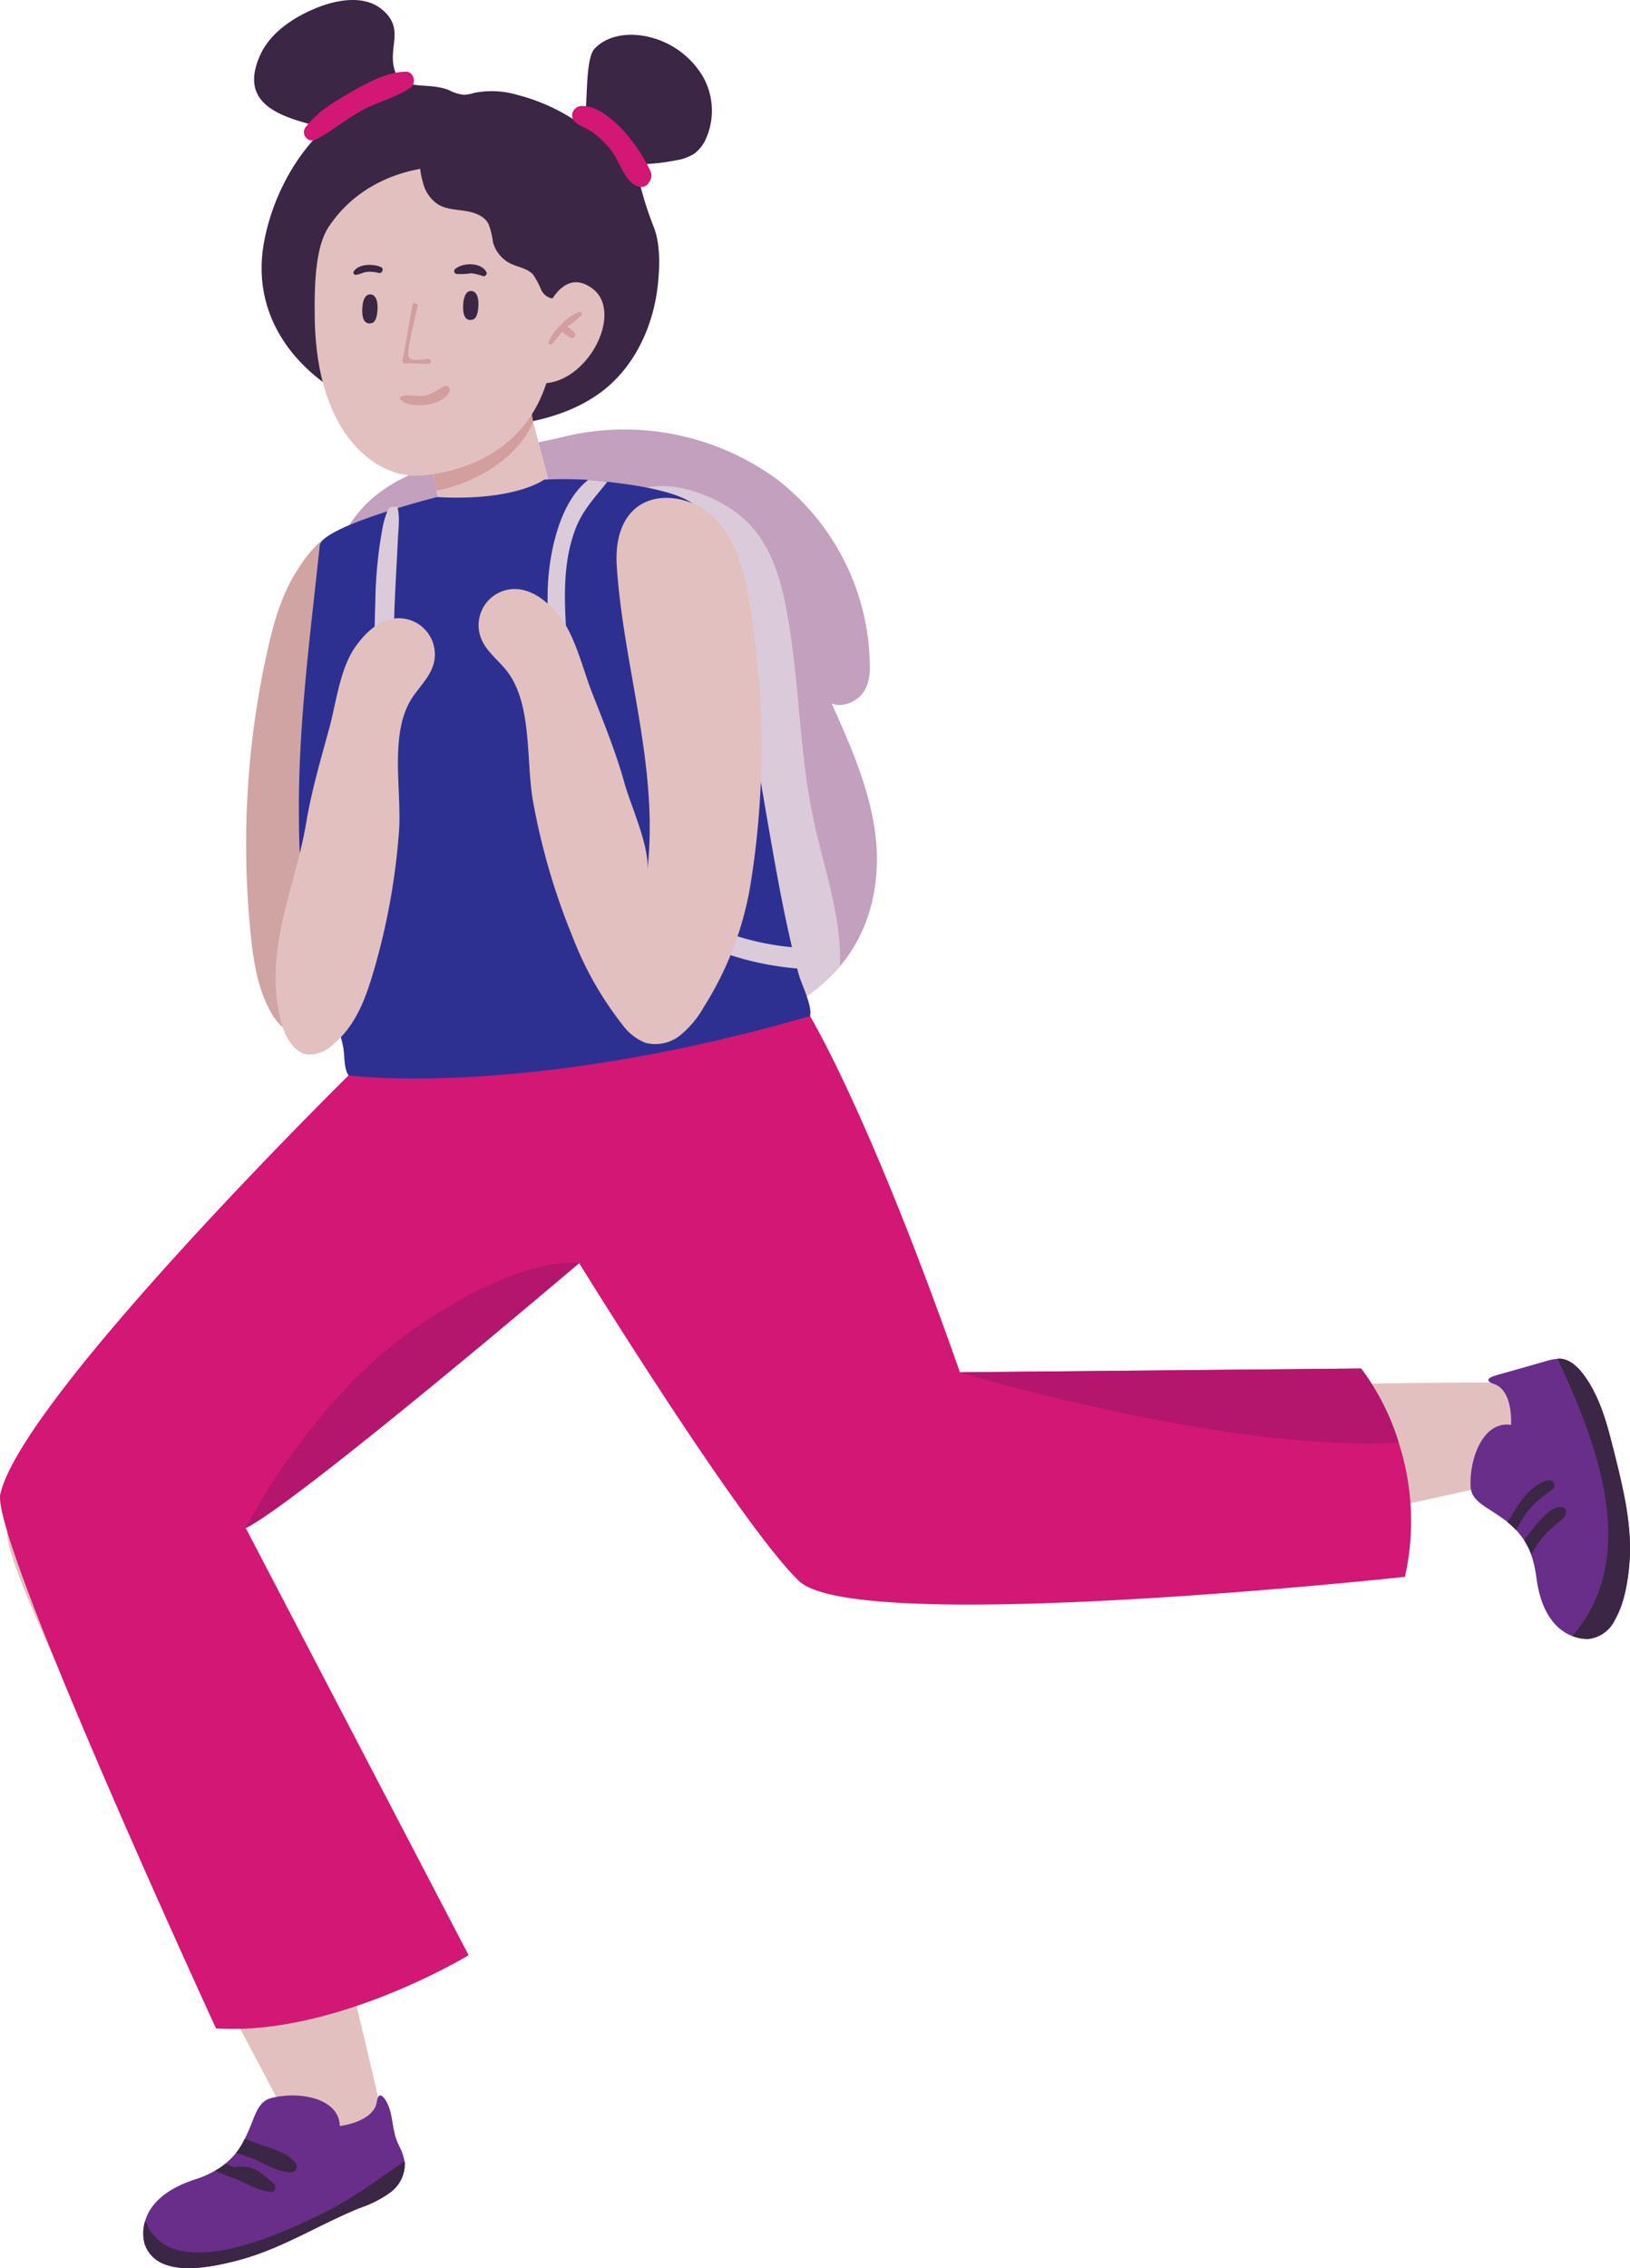 <?xml version="1.0" encoding="UTF-8"?>
<svg xmlns="http://www.w3.org/2000/svg" id="Raggruppa_62" data-name="Raggruppa 62" width="317.545" height="441.797" viewBox="0 0 317.545 441.797">
  <path id="Tracciato_215" data-name="Tracciato 215" d="M66.743,370.812c-2.445,13.307,4.825,24.3,16.855,30.642,8.678,4.572,18.912,6.015,28.82,5.187,6.839-.575,13.773-2.271,19.366-6.168,6.922-4.816,10.714-13.011,11.633-21,.423-3.644.588-8.2-.776-11.672a63.686,63.686,0,0,1-3.474-12.152,40.181,40.181,0,0,0,7.846-.776,9.25,9.25,0,0,0,3.5-1.264,7.224,7.224,0,0,0,2.362-3.047,13.454,13.454,0,0,0-.7-12.113,16.641,16.641,0,0,0-9.973-7.484c-3.823-1.064-8.473-.684-11.119,2.232-2.1,2.31-1.05,14.257-2.28,14.41a2.494,2.494,0,0,1-1.578-.58,37.2,37.2,0,0,0-11.023-4.864,17.594,17.594,0,0,0-8.53-.423,8.31,8.31,0,0,1-1.913.375,7.759,7.759,0,0,1-2.938-.894c-4.28-1.77-9.419.423-10.683-4.08-1.247-4.446,2.1-7.981-2.476-11.7-3.4-2.763-8.591-1.927-12.727-.24-4.725,1.927-9.3,5.056-11.158,9.672-4.106,9.846,5.675,11.851,12.858,13.73C72.457,354.227,68.234,362.687,66.743,370.812Z" transform="translate(-15.304 -323.646)" fill="#3b2645"></path>
  <path id="Tracciato_216" data-name="Tracciato 216" d="M64.808,423.163c4.8,12.435,11.755,25.049,24.731,31.853,5.819,3.034,12.557,4.725,19.387,5.762a88.851,88.851,0,0,0,13.094,1.051,66.392,66.392,0,0,0,14.514-1.5c9.005-2.014,17.587-6.4,23.088-12.923a2.291,2.291,0,0,0,.183-.209c6.168-7.449,7.811-16.955,6.677-25.742-1.151-8.8-4.829-17.064-8.473-25.228,2.118.881,4.93-.357,6.168-2.175,1.255-1.84,1.321-4.019,1.247-6.067a46.456,46.456,0,0,0-18.119-35.453,50.418,50.418,0,0,0-41.124-8.351c-12.706,3.19-29.2,3.814-38.666,13.028-3.958,3.862-6.189,8.77-7.645,13.678C54.718,388.372,58.392,406.535,64.808,423.163Z" transform="translate(4.014 -259.207)" fill="#c2a0be"></path>
  <path id="Tracciato_217" data-name="Tracciato 217" d="M66.884,440.2a40.433,40.433,0,0,0,13.782,13.107,66.393,66.393,0,0,0,14.514-1.5c9.005-2.014,17.587-6.4,23.088-12.923.379-9.546-3.13-19.1-5.152-28.558-2.885-13.582-2.724-27.643-5.339-41.264-1.273-6.6-3.439-13.4-8.852-17.871-5.23-4.315-16.158-8.6-22.652-3.539-7.432,5.81-9.611,16.8-11.027,24.884q-1.968,11.272-3.945,22.582c-1.321,7.549-2.633,15.173-2.1,22.739A46.707,46.707,0,0,0,66.884,440.2Z" transform="translate(45.368 -250.687)" fill="#dbcada"></path>
  <path id="Tracciato_218" data-name="Tracciato 218" d="M177.765,412.932a95.4,95.4,0,0,1-10.1,11.25c-3.727,3.5-7.593,7.824-11.707,10.875C139.814,447,117.424,470.5,108.92,477.994a4.1,4.1,0,0,0-.785,5.309c4.306,6.66,9.389,20.9,14.262,36.927,9.7,32.093,18.472,71.391,18.472,71.391-4.027,7.148-16.1,5.335-16.1,5.335S106.231,562.531,90.3,530.708c-12.034-24.134-22.561-46.8-22.308-51.794.588-12.226,36.177-53.651,61.7-82.554,14.384-16.319,25.572-28.632,25.494-29.486A33.458,33.458,0,0,1,188.3,379.885C196.42,390.8,187.193,400.732,177.765,412.932Z" transform="translate(-66.586 -180.366)" fill="#e3c0c0"></path>
  <path id="Tracciato_219" data-name="Tracciato 219" d="M241.65,469.865a17.687,17.687,0,0,1-.126,7.549,25.669,25.669,0,0,1-1.5,4.908s-37.6,8.826-73.4,15.443C138.1,503,110.75,506.857,104.543,503.7c-8.151-4.145-28.031-33.745-45.692-61.51-2.868-4.463-5.644-8.887-8.316-13.141-12.945-20.621-23.188-37.432-24.095-37.528a33.617,33.617,0,0,1,21.406-28.436c20.59-7.985,45.025,18.651,50.038,42.6.928,4.537,2.345,9.75,4,15.251,5.553,18.468,13.97,40.043,17.4,48.643a4.035,4.035,0,0,0,4.965,2.362c7.881-2.528,23.607-4.115,40.945-5.1,33.884-1.883,73.993-1.478,73.993-1.478A9.253,9.253,0,0,1,241.65,469.865Z" transform="translate(63.923 -196.047)" fill="#e3c0c0"></path>
  <path id="Tracciato_220" data-name="Tracciato 220" d="M129.472,430.373a6.876,6.876,0,0,1-2.733,5.74,21.323,21.323,0,0,1-5.836,3.021c-8.151,3.273-15.229,7.972-23.9,10.269-5.191,1.351-15.892,3.788-18.228-3.273,0,0-.039-.131-.087-.366a8.236,8.236,0,0,1,.187-3.966c.767-2.7,3.191-6.05,9.838-8.181a19.486,19.486,0,0,0,3.766-1.648A14.081,14.081,0,0,0,94.1,430.93a5.2,5.2,0,0,0,.423-.362,12.969,12.969,0,0,0,2.11-2.136,1.445,1.445,0,0,0,.192-.231,13.159,13.159,0,0,0,1.46-2.449.8.8,0,0,0,.118-.2c.427-.872.754-1.656,1.085-2.436,1.011-2.624,1.726-4.734,3.979-5.322,5.326-1.364,13.185-.065,13.355,5.453,0,0,6.643-.763,7.209-4.738.375-2.532,1.722-.54,2.245.754.911,2.223.771,4.76,1.743,7.061.135.309.27.588.405.9a9.818,9.818,0,0,1,1,2.89A.8.8,0,0,1,129.472,430.373Z" transform="translate(-50.62 -9.132)" fill="#682e89"></path>
  <path id="Tracciato_221" data-name="Tracciato 221" d="M54.7,424.473a40.492,40.492,0,0,1-.9,5.784,3.109,3.109,0,0,0-.083.309,16.5,16.5,0,0,1-2.066,5.135,6.523,6.523,0,0,1-4.677,3.225,3.708,3.708,0,0,1-.37.035,8.428,8.428,0,0,1-2.994-.571c-2.654-1-6.067-3.836-7.035-11.59a22.633,22.633,0,0,0-1-4.306,9.848,9.848,0,0,0-.619-1.469c-.235-.449-.466-.872-.719-1.264a15.457,15.457,0,0,0-1.473-1.9,14.978,14.978,0,0,0-1.752-1.613,4.781,4.781,0,0,0-.536-.453c-.771-.58-1.486-1.046-2.2-1.512-2.345-1.534-4.324-2.6-4.481-4.908-.323-5.47,2.437-12.967,7.859-12.113,0,0,.519-6.643-3.3-7.972-2.9-.989.632-1.756,1.722-2.066,2.41-.667,8.077-2.293,8.491-2.415a10.2,10.2,0,0,1,2.153-.432,6.3,6.3,0,0,1,.7,0c1.77.2,3.177,1.543,4.276,2.959,3.282,4.346,4.681,9.777,6,15.037C53.5,409.579,55.357,417,54.7,424.473Z" transform="translate(262.708 -119.709)" fill="#682e89"></path>
  <path id="Tracciato_222" data-name="Tracciato 222" d="M37.753,424.473a40.49,40.49,0,0,1-.9,5.784,3.112,3.112,0,0,0-.083.309A35.684,35.684,0,0,1,34.7,435.7a6.523,6.523,0,0,1-4.677,3.225,3.708,3.708,0,0,1-.37.035,8.428,8.428,0,0,1-2.994-.571c13.42-15.434,4.742-37.781-2.885-54.013a6.3,6.3,0,0,1,.7,0c1.77.2,3.177,1.543,4.276,2.959,3.282,4.346,4.681,9.777,6,15.037C36.545,409.579,38.406,417,37.753,424.473Z" transform="translate(279.658 -119.709)" fill="#3b2645"></path>
  <path id="Tracciato_223" data-name="Tracciato 223" d="M35.9,391.524c-1.992,1.569-3.805,2.733-5.27,4.895a33.469,33.469,0,0,0-1.852,3.09,13.04,13.04,0,0,0-1.626-1.5c.523-.95,1.111-1.809,1.408-2.315,1.447-2.432,3.635-5.3,6.547-5.888A.988.988,0,0,1,35.9,391.524Z" transform="translate(266.566 -101.475)" fill="#3b2645"></path>
  <path id="Tracciato_224" data-name="Tracciato 224" d="M34.771,391.892c-.031,1.142-.833,1.543-1.643,2.219a22.9,22.9,0,0,0-2.916,2.75,33.705,33.705,0,0,0-2.24,3.369,8.853,8.853,0,0,0-.619-1.469c-.235-.449-.466-.872-.719-1.264a20.917,20.917,0,0,1,1.757-2.345c1.2-1.443,3.805-4.882,5.9-4.023A.787.787,0,0,1,34.771,391.892Z" transform="translate(270.314 -97.446)" fill="#3b2645"></path>
  <path id="Tracciato_225" data-name="Tracciato 225" d="M129.472,420.492a6.876,6.876,0,0,1-2.733,5.74,21.323,21.323,0,0,1-5.836,3.02c-8.151,3.273-15.229,7.972-23.9,10.269-5.191,1.351-15.892,3.788-18.228-3.273,0,0-.039-.131-.087-.366a8.236,8.236,0,0,1,.187-3.966.979.979,0,0,1,.187.279c5.291,12.47,27.551,1.635,35.449-2.336,5.3-2.7,10.042-6.294,14.907-9.628A.8.8,0,0,1,129.472,420.492Z" transform="translate(-50.62 0.75)" fill="#3b2645"></path>
  <path id="Tracciato_226" data-name="Tracciato 226" d="M95.044,425.849c-2.445-.331-4.79-1.8-7.1-2.685-1.229-.475-2.45-.9-3.626-1.43a12.668,12.668,0,0,0,1.617-1.037,5.2,5.2,0,0,0,.423-.362c.693.2,1.329.78,2.053.663,3.583-.584,5.413,1.582,7.371,3.252A.914.914,0,0,1,95.044,425.849Z" transform="translate(-42.458 1.102)" fill="#3b2645"></path>
  <path id="Tracciato_227" data-name="Tracciato 227" d="M94.2,425.72c-2.624.113-5.1-1.639-7.471-2.6-1.007-.414-2.223-.754-3.365-1.212a1.445,1.445,0,0,0,.192-.231,13.16,13.16,0,0,0,1.46-2.449c.889.292,1.757.667,2.532.941,2.5.889,5.8,1.626,7.427,3.835A1.1,1.1,0,0,1,94.2,425.72Z" transform="translate(-37.355 -2.609)" fill="#3b2645"></path>
  <path id="Tracciato_228" data-name="Tracciato 228" d="M89.964,356.083c-2.62,4.538-4.01,9.676-5.139,14.793a173.476,173.476,0,0,0-3.169,54.954c.549,5.4,1.412,10.927,4.2,15.582,1.552,2.593,4.546,5.06,7.327,3.875a6.127,6.127,0,0,0,2.781-2.968,29.119,29.119,0,0,0,2.654-10.234c2.951-24.722-1.033-49.924,2.432-74.577.392-2.794,2.785-10.5-2.066-10.064C95.259,347.784,91.633,353.2,89.964,356.083Z" transform="translate(-32.814 -243.777)" fill="#d1a4a4"></path>
  <path id="Tracciato_229" data-name="Tracciato 229" d="M71.844,343.209c.139.349.231.915.423,1.582.545,2.6,3.548,18.5,3.548,18.5,9.022,2.659,22.221-2.253,22.221-2.253l-4.511-16.816s-3.3-.706-7.362-1.321C79.629,341.819,71.217,340.877,71.844,343.209Z" transform="translate(10.132 -262.792)" fill="#e3c0c0"></path>
  <path id="Tracciato_230" data-name="Tracciato 230" d="M91.165,464.436a178.238,178.238,0,0,0,54.405-8.19c3.007-.946,13.29-3.042,14.405-6.595.571-1.831-1.748-6.416-2.236-8.294-1.648-6.329-2.986-12.745-4.167-19.178-2.28-12.409-4.433-26.017-6.6-38.091-3.169-17.513-6.346-31.753-9.933-34.32-3.164-2.28-10.387-3.517-16.537-4.189-1.3-.148-2.559-.262-3.714-.375a80.393,80.393,0,0,0-8.6-.052s-5.592,4.241-20.865,3.4c0,0-22.452,5.671-22.853,9.463-1.874,17.8-4.293,35.6-4.045,53.529a120.985,120.985,0,0,0,3.008,26.771c1.43,5.906,4.333,11.341,5.588,17.256.34,1.6.092,4.263,1.068,5.64,1.713,2.419,6.12,2.532,8.787,2.733Q85.006,464.4,91.165,464.436Z" transform="translate(-2.184 -251.732)" fill="#2e3091"></path>
  <path id="Tracciato_231" data-name="Tracciato 231" d="M73.222,355.115c.148.924.314,1.683.432,2.406a25.841,25.841,0,0,0,7.523-2.506,24.414,24.414,0,0,0,9.4-7.436A16.171,16.171,0,0,0,92.5,344.17L92.147,342a21.509,21.509,0,0,1-7.214.1c-5.658,2.528-12.135,6.351-12.135,6.351Z" transform="translate(11.361 -261.987)" fill="#d39e9e"></path>
  <path id="Tracciato_232" data-name="Tracciato 232" d="M65.875,405.672c3.417,10.932,9.763,21.388,19.88,27.277a57.445,57.445,0,0,0,24.452,7.371c-.414-1.43-.819-2.82-1.194-4.154a51.552,51.552,0,0,1-22.412-7.2c-8.774-5.514-14.344-14.859-17.417-24.548-3.378-10.679-4.437-22.334-4.912-33.466-.214-5.348-.009-10.827,1.839-15.914,1.443-4.006,3.945-6.507,6.359-9.572-1.3-.148-2.559-.262-3.714-.375-5.932,4.577-7.793,15.329-7.911,21.711C60.631,379.581,62.052,393.472,65.875,405.672Z" transform="translate(45.85 -251.619)" fill="#dbcada"></path>
  <path id="Tracciato_233" data-name="Tracciato 233" d="M78.8,434.649c9.075-8.935,13.656-21.488,15.556-34.063,1.412-9.323,1.369-18.79,1.434-28.2.017-4.428.235-8.857.466-13.281.122-2.245.244-4.485.349-6.73.087-1.953.423-4.167-.118-6.076l-.754-.009a1.419,1.419,0,0,0-.619.092,1.4,1.4,0,0,0-.588.819,16.988,16.988,0,0,0-.88,2.96A85.319,85.319,0,0,0,92.2,364.679c-.327,9.127-.113,18.285-.806,27.394-.968,13.019-4.241,26.618-12.527,36.722C78.838,430.735,78.816,432.67,78.8,434.649Z" transform="translate(-19.078 -247.578)" fill="#dbcada"></path>
  <path id="Tracciato_234" data-name="Tracciato 234" d="M85.911,379.04c-1.064,3.953-2.062,7.937-2.729,11.93-2.219,13.312-8.36,24.657-5.008,38.561.732,3.029,2.428,6.5,5.536,6.743a6.886,6.886,0,0,0,4.755-2.023c4.485-3.818,6.324-9.075,7.924-14.558a130.822,130.822,0,0,0,4.842-26.841c.567-7.658-1.783-18.276,2.062-25.241,1.4-2.537,3.814-4.524,4.638-7.3a7.038,7.038,0,0,0-7.562-8.992c-3.252.379-5.81,2.933-7.693,5.61-2.942,4.193-3.7,10.9-5.034,15.8C87.07,374.821,86.482,376.926,85.911,379.04Z" transform="translate(-23.505 -230.849)" fill="#e3c0c0"></path>
  <path id="Tracciato_235" data-name="Tracciato 235" d="M116.92,378.122a168.368,168.368,0,0,1-1.447,43.561,64.166,64.166,0,0,1-9.022,23.389,19.24,19.24,0,0,1-4.607,5.514,7.7,7.7,0,0,1-6.8,1.443,10.329,10.329,0,0,1-4.476-3.557,66.187,66.187,0,0,1-9.742-17.239,130.413,130.413,0,0,1-7.632-26.182c-1.369-7.558-.148-18.363-4.7-24.888-1.656-2.375-4.263-4.1-5.374-6.773a7.042,7.042,0,0,1,6.577-9.737c3.273.035,6.089,2.31,8.238,4.773,3.365,3.862,4.825,10.448,6.664,15.186,2.258,5.806,4.69,11.686,6.351,17.674,1.247,4.511,5.03,12.623,4.5,17.221C97.777,398.4,90.8,379,89.5,359.187c-.253-3.87.4-8.107,3.173-10.814,4.285-4.184,11.917-2.685,16.062,1.634s5.631,10.491,6.63,16.4Q116.345,372.237,116.92,378.122Z" transform="translate(30.655 -248.917)" fill="#e3c0c0"></path>
  <path id="Tracciato_236" data-name="Tracciato 236" d="M71.175,366.248c.192-.061-11.058-35.92,21.82-37.319,40.017-1.7,38.073,27.643,32.124,38.187S70.713,382.153,71.175,366.248Z" transform="translate(-9.994 -306.142)" fill="#3b2645"></path>
  <path id="Tracciato_237" data-name="Tracciato 237" d="M74.489,342.869c-2.393,3.631-2.824,10.186-2.7,17.849.384,23.192,12.383,31.025,20.237,30.576,8.064-.462,24.892-4.725,26.457-26.339.785-10.81.253-19.823-2.58-25.211C109.96,328.455,84.985,326.929,74.489,342.869Z" transform="translate(-10.475 -298.654)" fill="#e3c0c0"></path>
  <path id="Tracciato_238" data-name="Tracciato 238" d="M81.659,342.37s-2.036.863-1.9-2.7c.122-3.2,1.621-2.859,1.621-2.859s1.438-.092,1.36,2.707S81.659,342.37,81.659,342.37Z" transform="translate(-9.189 -279.46)" fill="#3b2645"></path>
  <path id="Tracciato_239" data-name="Tracciato 239" d="M77.146,342.212s-2.036.867-1.9-2.694c.122-3.2,1.621-2.859,1.621-2.859s1.438-.091,1.36,2.707S77.146,342.212,77.146,342.212Z" transform="translate(14.973 -279.975)" fill="#3b2645"></path>
  <path id="Tracciato_240" data-name="Tracciato 240" d="M82.57,348.125c-1.055-.087-3.435.654-3.984-.41-.453-.889.963-6.368,1.159-7.305.209-1.024.427-1.948.645-2.85a2.467,2.467,0,0,0-.292-.174,2.752,2.752,0,0,0-.68-.2c-.8,3.753-1.3,7.654-2.044,11.211a.5.5,0,0,0,.532.6c1.539-.113,3.051.113,4.585.035C83.006,349,83.115,348.173,82.57,348.125Z" transform="translate(1.032 -278.189)" fill="#d39e9e"></path>
  <path id="Tracciato_241" data-name="Tracciato 241" d="M84.9,335.9c-1.521-.645-4.306-.68-5.313.876a.442.442,0,0,0,.427.641c.737-.078,1.373-.462,2.11-.562a6.131,6.131,0,0,1,2.336.209C85.153,337.236,85.567,336.186,84.9,335.9Z" transform="translate(-10.691 -283.886)" fill="#3b2645"></path>
  <path id="Tracciato_242" data-name="Tracciato 242" d="M81.18,337.028c-.95-1.988-4.638-1.97-6.146-.615a.562.562,0,0,0,.309.933,13.861,13.861,0,0,0,2.838-.14,9.573,9.573,0,0,1,2.31.562C80.893,337.878,81.363,337.411,81.18,337.028Z" transform="translate(13.598 -283.978)" fill="#3b2645"></path>
  <path id="Tracciato_243" data-name="Tracciato 243" d="M84.989,341.008c-1.421.78-2.48,1.656-4.189,1.818-1.325.131-2.8-.4-4.036.113a.341.341,0,0,0-.183.51c1.042,1.329,3.57,1.312,5.135,1.094,1.682-.235,3.653-.955,4.441-2.524A.8.8,0,0,0,84.989,341.008Z" transform="translate(1.398 -265.711)" fill="#d39e9e"></path>
  <path id="Tracciato_244" data-name="Tracciato 244" d="M71.419,339.5a7.047,7.047,0,0,0,2.929,4.2c1.547.928,3.439.989,5.226,1.26s3.714.915,4.581,2.506a14.957,14.957,0,0,1,.885,3.574,6.561,6.561,0,0,0,3.382,4.158c1.491.741,3.326.937,4.446,2.175a17.506,17.506,0,0,1,1.643,3.13c.6,1.024,1.874,1.879,2.916,1.308,1.909-3.67,3.7-7.519,4.062-11.633a19.071,19.071,0,0,0-7.88-16.746A22.084,22.084,0,0,0,75.193,330.3C70.451,331.568,70.216,335.243,71.419,339.5Z" transform="translate(10.994 -303.881)" fill="#3b2645"></path>
  <path id="Tracciato_245" data-name="Tracciato 245" d="M71.123,342.619s3.269-9.807,9.437-5.065-1.277,18.93-10.378,18.376C70.181,355.93,68.407,346.062,71.123,342.619Z" transform="translate(34.931 -281.283)" fill="#e3c0c0"></path>
  <path id="Tracciato_246" data-name="Tracciato 246" d="M76.6,337.6a8.451,8.451,0,0,0-3.478,2.476,9.885,9.885,0,0,0-2.48,3.4c-.135.4.436.6.7.34.732-.732,1.3-1.591,1.983-2.375a4.64,4.64,0,0,0,1.8,1.22.626.626,0,0,0,.667-.933,4.169,4.169,0,0,0-1.5-1.242,21.429,21.429,0,0,0,2.75-2.227A.408.408,0,0,0,76.6,337.6Z" transform="translate(36.205 -276.829)" fill="#d39e9e"></path>
  <path id="Tracciato_247" data-name="Tracciato 247" d="M97.99,326.85c-3.783.1-7.436,2.136-10.666,3.971s-6.7,3.945-8.909,6.943a1.6,1.6,0,0,0,1.992,2.345c3.243-1.687,6.024-4.1,9.267-5.819,2.994-1.591,6.5-2.437,9.262-4.346C100.13,329.116,99.554,326.806,97.99,326.85Z" transform="translate(-18.938 -312.889)" fill="#d21774"></path>
  <path id="Tracciato_248" data-name="Tracciato 248" d="M82.743,341.028a33.25,33.25,0,0,0-5.679-8.316c-1.809-1.813-4.677-4.328-7.493-4.328a1.944,1.944,0,0,0-1.948,1.159,1.717,1.717,0,0,0,.519,2.009c.911.75,2.188,1.164,3.173,1.848a17.712,17.712,0,0,1,3.971,3.892c1.5,1.974,2.724,6.66,5.6,6.847a1.569,1.569,0,0,0,1.4-.61l.227-.323A2.121,2.121,0,0,0,82.743,341.028Z" transform="translate(43.962 -307.736)" fill="#d21774"></path>
  <path id="Tracciato_249" data-name="Tracciato 249" d="M75.64,566.232c23.232,1.526,49.21-14.253,49.21-14.253L81.437,468.772c10.2-5.013,64.944-51.607,64.944-51.607s31.513,51.084,42.846,61.937c11.376,10.766,118.033-.828,118.033-.828a49.683,49.683,0,0,0-1.22-26.152,47.094,47.094,0,0,0-7.323-14.427l-78.151.741c-17.871-50.909-29.216-69.381-29.216-69.381-55.66,16.127-89.889,11.555-89.889,11.555s-63.523,62.578-67.839,81.538C31.661,470.821,75.64,566.232,75.64,566.232Z" transform="translate(-33.559 -171.135)" fill="#d21774"></path>
  <path id="Tracciato_250" data-name="Tracciato 250" d="M70.743,431.772c10.2-5.013,64.944-51.607,64.944-51.607s-10.635-2.005-31.644,12.466S70.743,431.772,70.743,431.772Z" transform="translate(-22.864 -134.134)" fill="#b5166d"></path>
  <path id="Tracciato_251" data-name="Tracciato 251" d="M34.113,385.543s51.476,15.648,85.474,13.686a47.094,47.094,0,0,0-7.323-14.427Z" transform="translate(152.895 -118.242)" fill="#b5166d"></path>
</svg>

